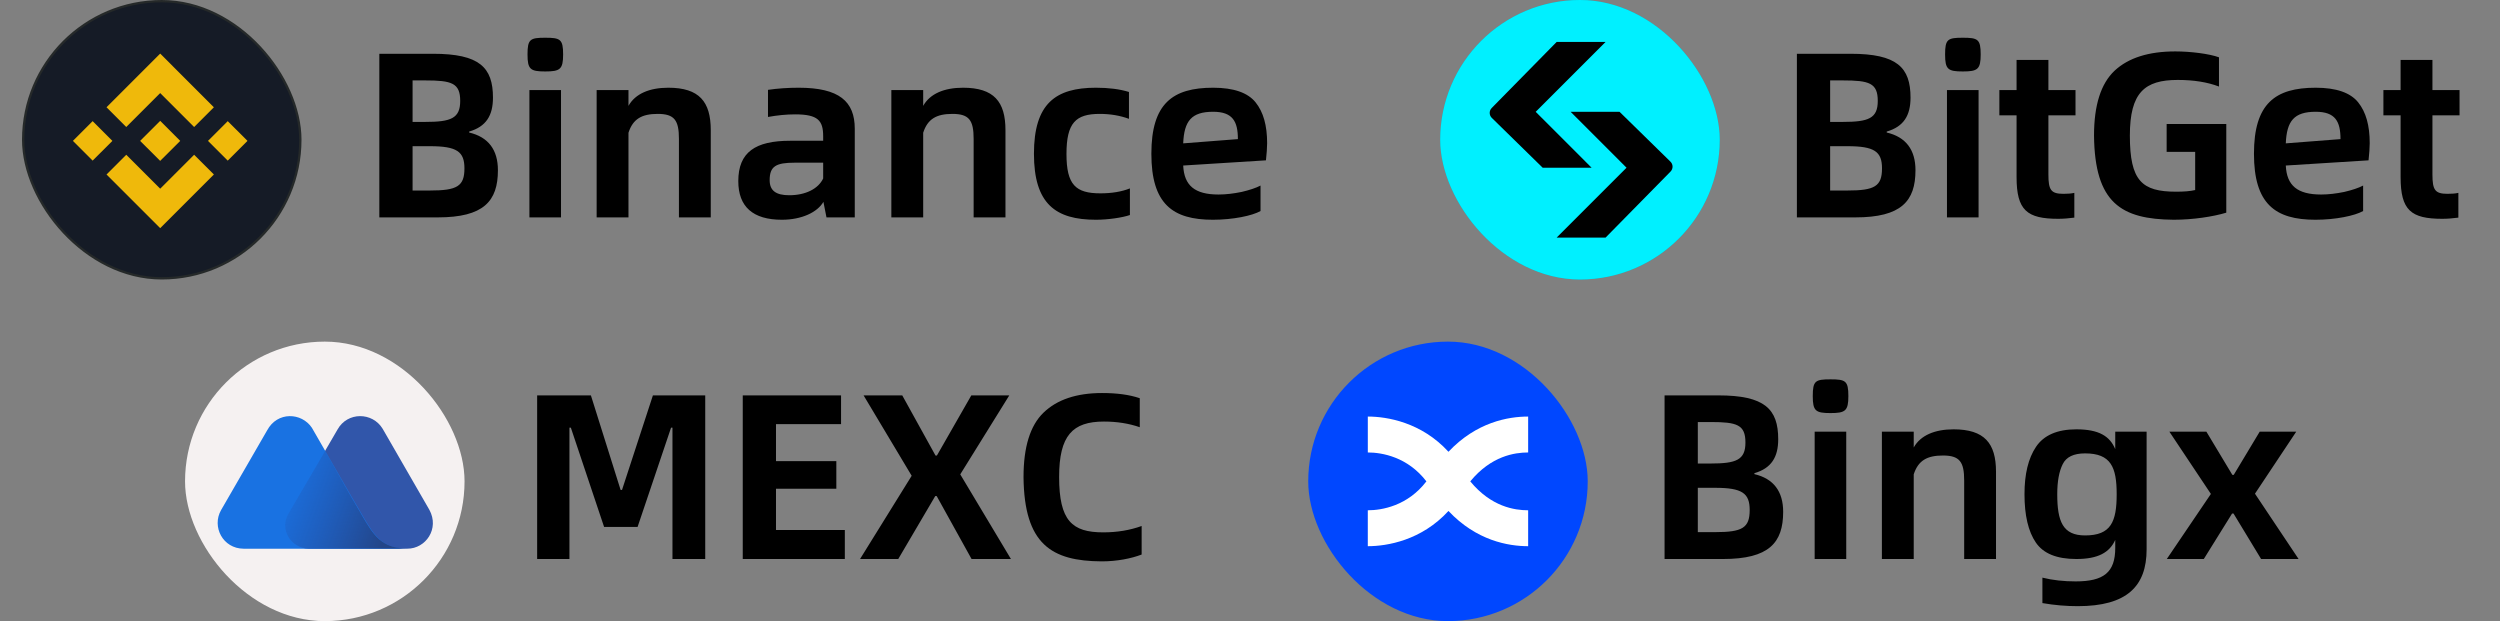 <svg width="161" height="40" viewBox="0 0 161 40" fill="none" xmlns="http://www.w3.org/2000/svg">
<rect x="0" y="0" width="161" height="40" fill="#808080" stroke="none"/>
<rect x="1.492" y="0.075" width="17.85" height="17.85" rx="8.925" fill="#151B26"/>
<rect x="1.492" y="0.075" width="17.85" height="17.85" rx="8.925" stroke="#252929" stroke-width="0.15"/>
<path d="M15.938 9.072L14.666 7.802L13.395 9.073L14.666 10.345L15.938 9.072Z" fill="#EFB90B"/>
<path d="M12.502 9.966L13.774 11.236L10.317 14.693L6.86 11.238L8.131 9.967L10.316 12.152L12.502 9.966Z" fill="#EFB90B"/>
<path d="M10.317 7.783L11.606 9.073L11.606 9.074L10.315 10.361L9.025 9.073L9.251 8.847L9.362 8.737L10.317 7.783Z" fill="#EFB90B"/>
<path d="M5.966 7.801L7.238 9.073L5.966 10.344L4.695 9.073L5.966 7.801Z" fill="#EFB90B"/>
<path d="M13.773 6.909L10.316 3.451L6.86 6.908L8.131 8.179L10.316 5.994L12.502 8.18L13.773 6.909Z" fill="#EFB90B"/>
<path d="M31.747 6.287C31.747 7.441 31.307 8.154 30.213 8.473V8.534C31.443 8.823 32.066 9.642 32.066 10.963C32.066 12.952 31.155 14 28.194 14H24.429V3.463H27.89C30.881 3.463 31.747 4.343 31.747 6.287ZM26.57 12.269H27.693C29.439 12.269 29.91 11.996 29.91 10.842C29.91 9.764 29.424 9.415 27.693 9.415H26.57V12.269ZM26.57 7.851H27.389C29.044 7.851 29.637 7.623 29.637 6.5C29.637 5.346 29.09 5.179 27.389 5.179H26.57V7.851ZM33.972 3.508C33.972 2.522 34.139 2.43 35.111 2.43C36.083 2.43 36.265 2.522 36.265 3.508C36.265 4.465 36.068 4.602 35.111 4.602C34.155 4.602 33.972 4.465 33.972 3.508ZM34.094 14V5.801H36.129V14H34.094ZM45.773 8.382V14H43.723V8.944C43.723 7.745 43.435 7.335 42.357 7.335C41.339 7.335 40.762 7.653 40.474 8.549V14H38.424V5.801H40.474V6.818C40.914 6.029 41.84 5.649 43.04 5.649C45.029 5.649 45.773 6.545 45.773 8.382ZM55.047 8.291V14H53.225L53.028 12.998C52.648 13.666 51.631 14.152 50.355 14.152C48.488 14.152 47.546 13.317 47.546 11.662C47.546 9.794 48.655 9.065 50.887 9.065H53.012V8.777C53.012 7.76 52.678 7.365 51.206 7.365C50.629 7.365 50.052 7.426 49.459 7.532V5.786C50.082 5.695 50.75 5.649 51.433 5.649C54.045 5.649 55.047 6.53 55.047 8.291ZM50.826 12.573C51.874 12.573 52.694 12.163 53.012 11.495V10.477H51.175C49.976 10.477 49.566 10.705 49.566 11.601C49.566 12.269 49.961 12.573 50.826 12.573ZM64.752 8.382V14H62.702V8.944C62.702 7.745 62.414 7.335 61.336 7.335C60.318 7.335 59.741 7.653 59.453 8.549V14H57.403V5.801H59.453V6.818C59.893 6.029 60.819 5.649 62.019 5.649C64.008 5.649 64.752 6.545 64.752 8.382ZM66.586 9.901C66.586 6.667 67.983 5.649 70.579 5.649C71.399 5.649 72.113 5.74 72.705 5.923V7.653C72.128 7.441 71.505 7.335 70.822 7.335C69.274 7.335 68.681 7.912 68.681 9.916C68.681 11.905 69.274 12.451 70.868 12.451C71.597 12.451 72.234 12.345 72.766 12.133V13.848C72.28 14.015 71.354 14.152 70.579 14.152C67.983 14.152 66.586 13.135 66.586 9.901ZM81.527 10.326L76.198 10.66C76.258 11.95 76.942 12.527 78.475 12.527C78.946 12.527 79.447 12.466 79.963 12.36C80.48 12.239 80.889 12.102 81.178 11.95V13.59C80.647 13.894 79.401 14.152 78.111 14.152C75.515 14.152 74.148 13.135 74.148 9.901C74.148 6.667 75.515 5.649 78.126 5.649C79.447 5.649 80.358 5.968 80.859 6.591C81.36 7.213 81.603 8.079 81.603 9.217C81.603 9.521 81.573 9.885 81.527 10.326ZM76.198 9.232L79.72 8.959C79.72 7.82 79.386 7.198 78.126 7.198C76.729 7.198 76.258 7.79 76.198 9.232Z" fill="black"/>
<rect x="92.75" width="18" height="18" rx="9" fill="#1DA2B4"/>
<rect x="92.75" width="18" height="18" rx="9" fill="#00F0FF"/>
<path fill-rule="evenodd" clip-rule="evenodd" d="M103.399 2.701H100.249L96.066 6.955C95.891 7.132 95.894 7.418 96.072 7.592L99.349 10.801H102.499L98.899 7.201L103.399 2.701ZM100.249 15.301L103.399 15.301L107.583 11.048C107.758 10.87 107.755 10.585 107.577 10.411L104.299 7.201H101.149L104.749 10.801L100.249 15.301Z" fill="black"/>
<path d="M123.038 6.287C123.038 7.441 122.598 8.154 121.505 8.473V8.534C122.734 8.823 123.357 9.642 123.357 10.963C123.357 12.952 122.446 14 119.485 14H115.72V3.463H119.182C122.173 3.463 123.038 4.343 123.038 6.287ZM117.861 12.269H118.984C120.73 12.269 121.201 11.996 121.201 10.842C121.201 9.764 120.715 9.415 118.984 9.415H117.861V12.269ZM117.861 7.851H118.681C120.335 7.851 120.928 7.623 120.928 6.5C120.928 5.346 120.381 5.179 118.681 5.179H117.861V7.851ZM125.264 3.508C125.264 2.522 125.431 2.43 126.402 2.43C127.374 2.43 127.556 2.522 127.556 3.508C127.556 4.465 127.359 4.602 126.402 4.602C125.446 4.602 125.264 4.465 125.264 3.508ZM125.385 14V5.801H127.42V14H125.385ZM132.889 12.482C133.162 12.482 133.39 12.466 133.587 12.421V14.015C133.238 14.061 132.889 14.091 132.555 14.091C130.535 14.091 129.867 13.544 129.867 11.404V7.426H128.759V5.801H129.867V3.858H131.917V5.801H133.663V7.426H131.917V11.237C131.917 12.239 132.084 12.482 132.889 12.482ZM134.855 8.731C134.855 6.773 135.295 5.391 136.176 4.556C137.072 3.721 138.378 3.311 140.093 3.311C141.08 3.311 142.28 3.463 142.902 3.691V5.573C142.143 5.285 141.262 5.148 140.245 5.148C138.119 5.148 137.163 5.953 137.163 8.731C137.163 11.647 137.937 12.345 140.139 12.345C140.64 12.345 141.05 12.315 141.369 12.239V9.779H139.532V7.987H143.373V13.696C142.523 13.954 141.217 14.152 139.987 14.152C136.601 14.121 134.901 13.074 134.855 8.731ZM152.534 10.326L147.205 10.66C147.266 11.95 147.949 12.527 149.483 12.527C149.953 12.527 150.454 12.466 150.971 12.36C151.487 12.239 151.897 12.102 152.185 11.95V13.59C151.654 13.894 150.409 14.152 149.118 14.152C146.522 14.152 145.155 13.135 145.155 9.901C145.155 6.667 146.522 5.649 149.133 5.649C150.454 5.649 151.365 5.968 151.866 6.591C152.367 7.213 152.61 8.079 152.61 9.217C152.61 9.521 152.58 9.885 152.534 10.326ZM147.205 9.232L150.728 8.959C150.728 7.82 150.394 7.198 149.133 7.198C147.737 7.198 147.266 7.79 147.205 9.232ZM157.621 12.482C157.894 12.482 158.122 12.466 158.319 12.421V14.015C157.97 14.061 157.621 14.091 157.287 14.091C155.267 14.091 154.599 13.544 154.599 11.404V7.426H153.491V5.801H154.599V3.858H156.649V5.801H158.395V7.426H156.649V11.237C156.649 12.239 156.816 12.482 157.621 12.482Z" fill="black"/>
<rect x="11.917" y="22" width="18" height="18" rx="9" fill="#F5F1F1"/>
<path d="M27.653 32.835L24.643 27.614C23.983 26.525 22.373 26.514 21.737 27.66L18.576 33.09C17.986 34.085 18.715 35.336 19.896 35.336H26.229C27.421 35.336 28.313 34.05 27.653 32.835Z" fill="#3156AA"/>
<path d="M23.372 33.242L23.187 32.918C23.013 32.617 22.631 31.968 22.631 31.968L20.084 27.546C19.424 26.562 17.861 26.481 17.201 27.72L14.238 32.848C13.624 33.925 14.353 35.326 15.685 35.337H21.983H24.669H26.266C24.634 35.349 24.113 34.504 23.372 33.242Z" fill="#1972E2"/>
<path d="M23.323 33.217L23.138 32.892C22.964 32.591 22.582 31.943 22.582 31.943L20.938 29.049L18.576 33.078C17.986 34.073 18.715 35.324 19.896 35.324H21.922H24.608H26.217C24.573 35.312 24.064 34.478 23.323 33.217Z" fill="url(#paint0_linear_4718_17933)"/>
<path d="M34.592 25.463H38.054L39.967 31.551H40.058L42.047 25.463H45.417V36H43.307V27.543H43.216L41.06 33.935H38.904L36.763 27.543H36.672V36H34.592V25.463ZM54.407 34.133V36H47.833V25.463H54.164V27.315H49.974V29.699H53.86V31.475H49.974V34.133H54.407ZM58.712 30.64L55.615 25.463H58.105L60.246 29.335H60.337L62.553 25.463H64.998L61.84 30.549L65.104 36H62.569L60.322 31.946H60.23L57.847 36H55.387L58.712 30.64ZM65.915 30.731C65.915 28.788 66.34 27.406 67.206 26.571C68.071 25.736 69.332 25.311 70.971 25.311C71.928 25.311 72.733 25.417 73.401 25.645V27.513C72.702 27.27 71.928 27.148 71.093 27.148C69.073 27.148 68.208 28.044 68.208 30.716C68.208 33.54 69.043 34.284 71.047 34.284C71.943 34.284 72.763 34.148 73.522 33.874V35.712C72.854 35.97 71.928 36.152 70.956 36.152C67.707 36.137 65.961 35.044 65.915 30.731Z" fill="black"/>
<rect x="84.25" y="22" width="18" height="18" rx="9" fill="#0047FF"/>
<path fill-rule="evenodd" clip-rule="evenodd" d="M93.281 29.094C91.542 27.194 89.323 26.826 88.087 26.826V29.139C89 29.139 90.65 29.424 91.86 31C90.65 32.578 89 32.862 88.086 32.862V35.175C89.324 35.175 91.542 34.806 93.281 32.906C95.081 34.818 97.132 35.175 98.413 35.175V32.862C97.539 32.862 96.034 32.639 94.685 31C96.034 29.361 97.544 29.139 98.413 29.139V26.826C97.132 26.826 95.081 27.183 93.281 29.094Z" fill="white"/>
<path d="M114.517 28.287C114.517 29.441 114.076 30.154 112.983 30.473V30.534C114.213 30.823 114.836 31.642 114.836 32.963C114.836 34.952 113.925 36 110.964 36H107.198V25.463H110.66C113.651 25.463 114.517 26.343 114.517 28.287ZM109.339 34.269H110.463C112.209 34.269 112.68 33.996 112.68 32.842C112.68 31.764 112.194 31.415 110.463 31.415H109.339V34.269ZM109.339 29.851H110.159C111.814 29.851 112.406 29.623 112.406 28.5C112.406 27.346 111.86 27.179 110.159 27.179H109.339V29.851ZM116.742 25.508C116.742 24.521 116.909 24.43 117.881 24.43C118.853 24.43 119.035 24.521 119.035 25.508C119.035 26.465 118.837 26.602 117.881 26.602C116.924 26.602 116.742 26.465 116.742 25.508ZM116.864 36V27.801H118.898V36H116.864ZM128.543 30.382V36H126.493V30.944C126.493 29.744 126.204 29.335 125.126 29.335C124.109 29.335 123.532 29.653 123.244 30.549V36H121.194V27.801H123.244V28.818C123.684 28.029 124.61 27.649 125.81 27.649C127.799 27.649 128.543 28.545 128.543 30.382ZM133.808 39.037C133.08 39.037 132.32 38.976 131.531 38.839V37.2C132.199 37.367 132.913 37.442 133.672 37.442C135.478 37.442 136.222 36.865 136.222 35.286V34.77C135.858 35.575 135.129 36 133.717 36C132.457 36 131.592 35.651 131.106 34.937C130.62 34.224 130.377 33.191 130.377 31.825C130.377 30.534 130.62 29.517 131.121 28.773C131.622 28.029 132.487 27.649 133.717 27.649C135.175 27.649 135.873 28.09 136.222 28.925V27.801H138.242V35.377C138.242 37.761 136.966 39.037 133.808 39.037ZM134.279 34.482C135.949 34.482 136.314 33.601 136.314 31.825C136.314 30.094 135.949 29.198 134.279 29.198C133.55 29.198 133.064 29.426 132.837 29.896C132.609 30.352 132.487 30.99 132.487 31.825C132.487 33.571 132.837 34.482 134.279 34.482ZM142.381 31.809L139.709 27.801H142.092L143.762 30.58H143.854L145.524 27.801H147.877L145.22 31.794L148.029 36H145.615L143.838 33.07H143.747L141.925 36H139.542L142.381 31.809Z" fill="black"/>
<defs>
<linearGradient id="paint0_linear_4718_17933" x1="17.736" y1="31.247" x2="25.052" y2="33.951" gradientUnits="userSpaceOnUse">
<stop stop-color="#264CA2" stop-opacity="0"/>
<stop offset="1" stop-color="#234588"/>
</linearGradient>
</defs>
</svg>
